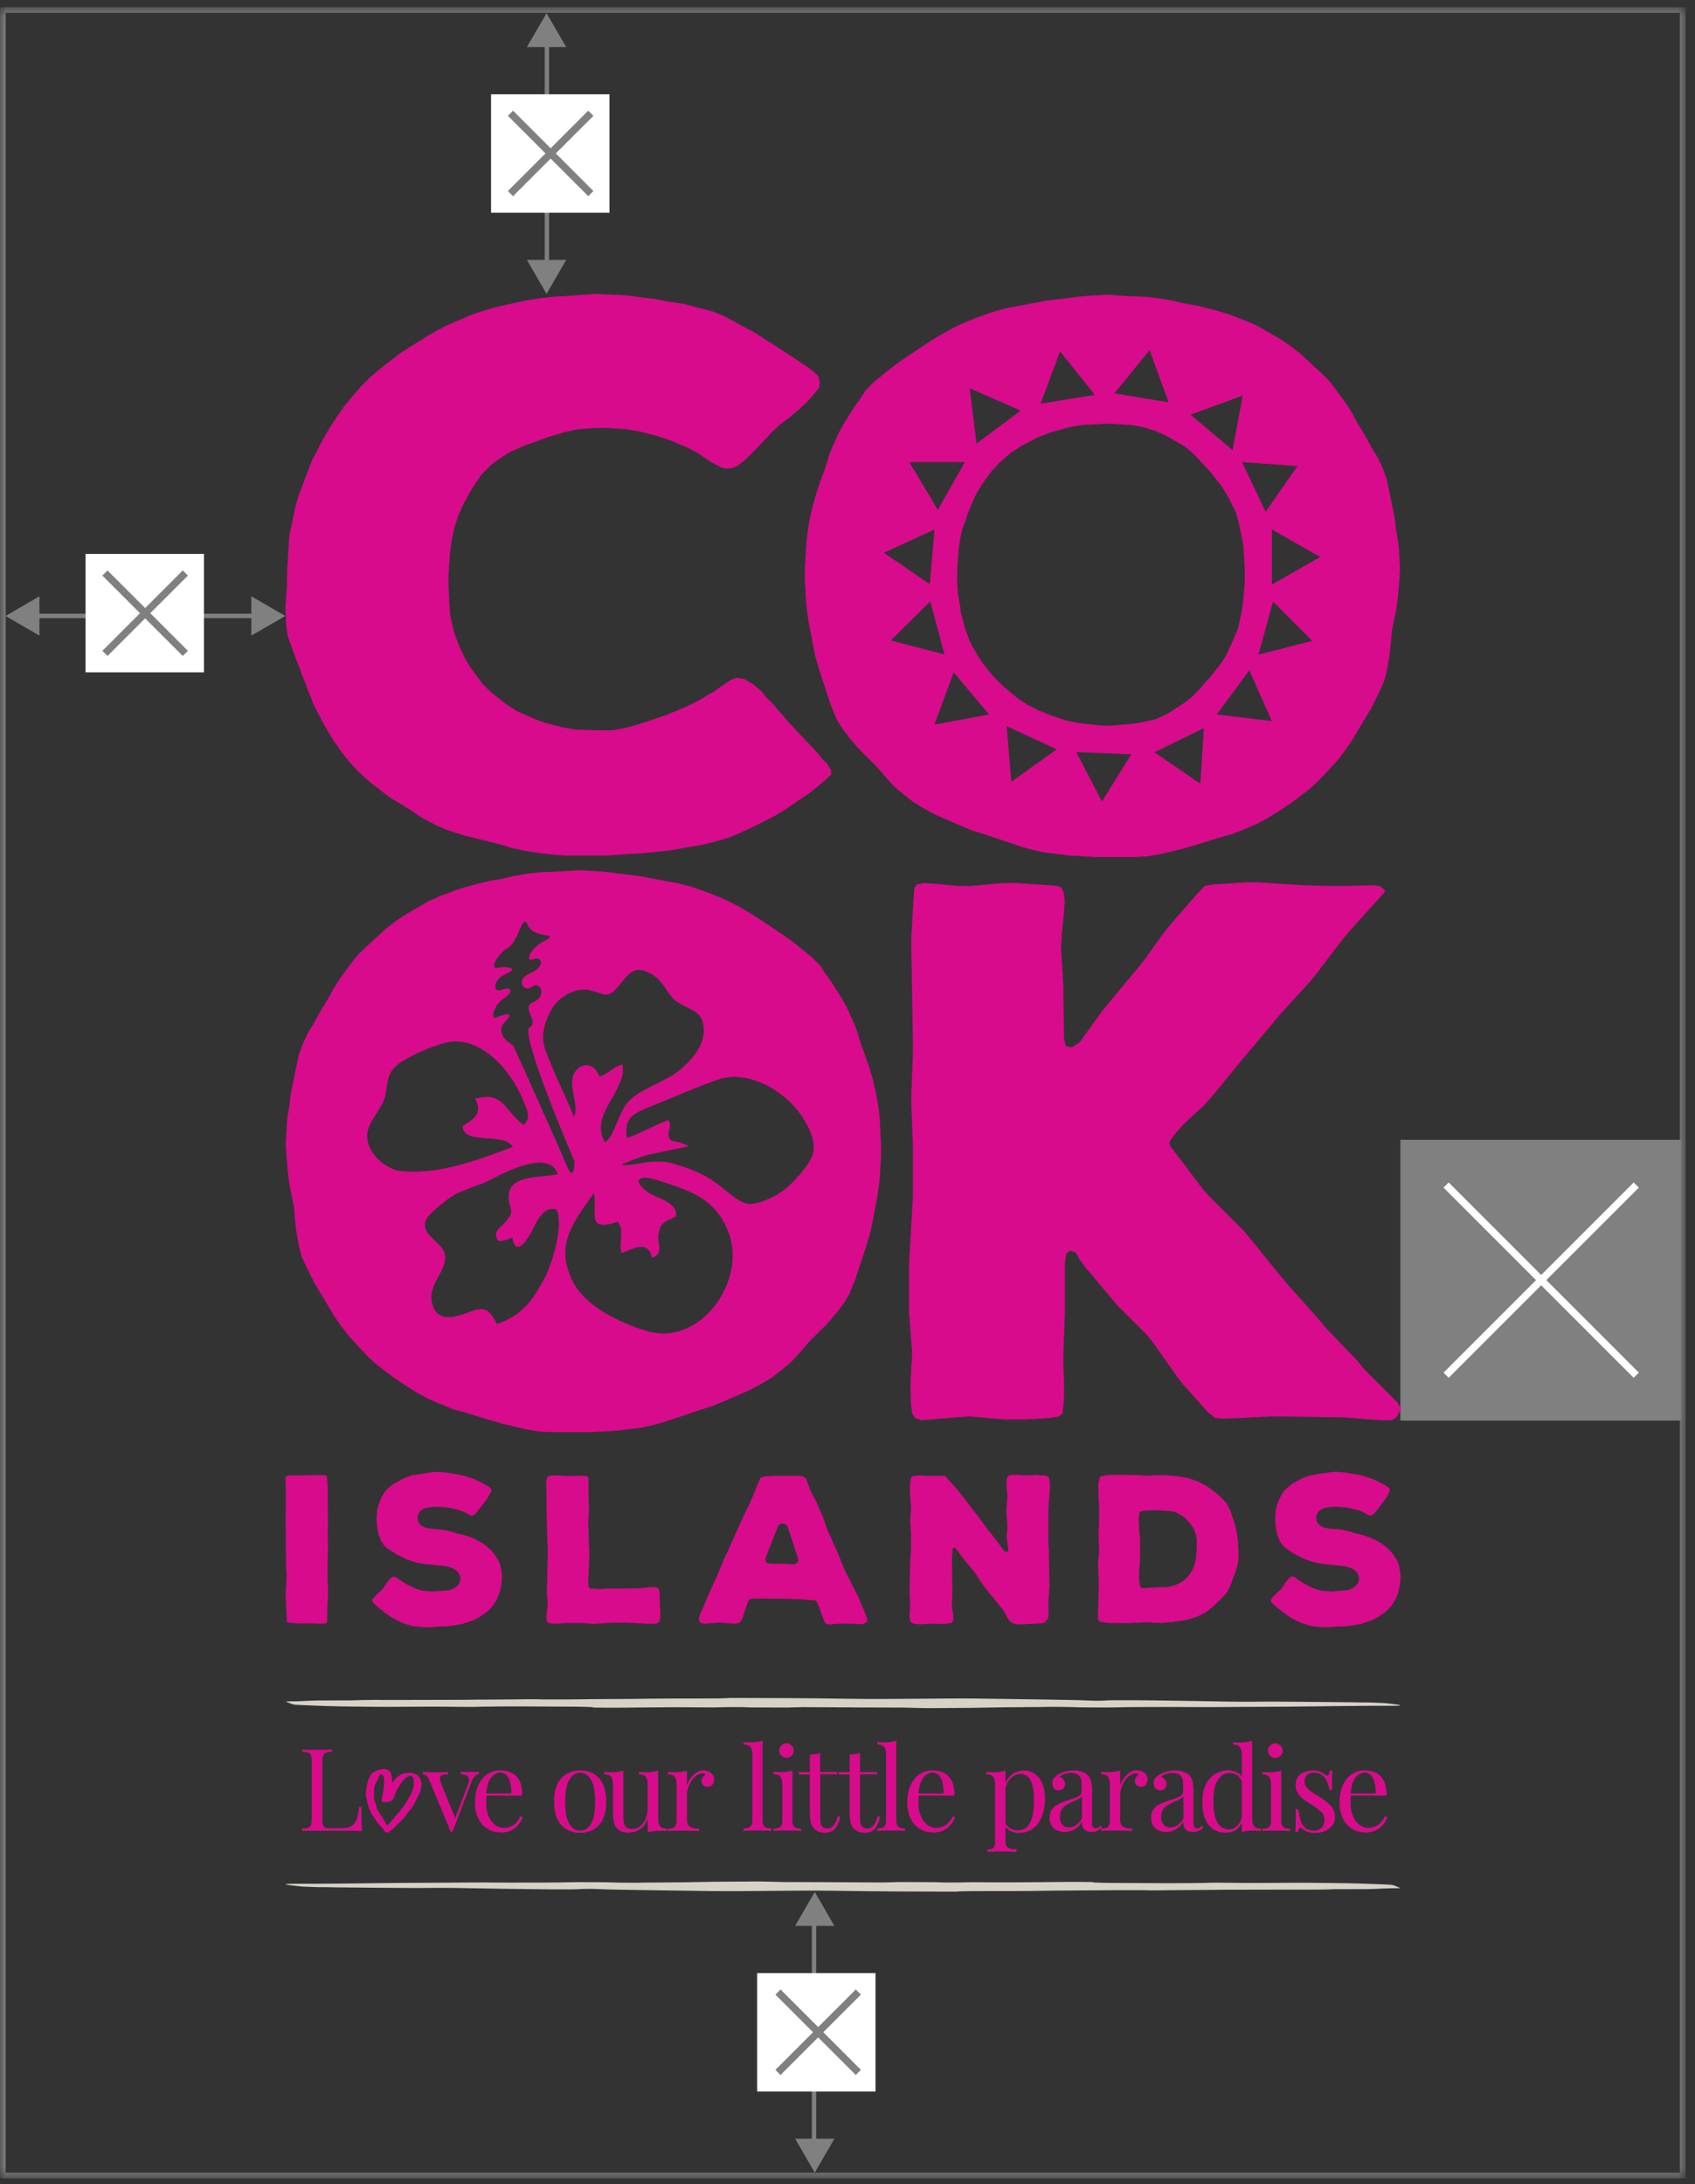 <svg xmlns="http://www.w3.org/2000/svg" xmlns:xlink="http://www.w3.org/1999/xlink" width="149" height="192" fill="none">
  <rect width="100%" height="100%" fill="#333333" stroke="none"/>
  <g clip-path="url(#a)">
    <mask id="c" width="149" height="192" x="0" y="0" maskUnits="userSpaceOnUse" style="mask-type:luminance">
      <use xlink:href="#b"/>
    </mask>
    <g mask="url(#c)">
      <path stroke="gray" stroke-width=".512" d="M147.925.876H.241v190.351h147.684z"/>
    </g>
    <path fill="gray" d="M147.781 100.188h-24.68v24.68h24.68z"/>
    <path stroke="#fff" stroke-width=".64" d="m127.12 104.163 16.718 16.718m0-16.718-16.718 16.718"/>
    <path stroke="gray" stroke-miterlimit="10" stroke-width=".384" d="M2.938 54.139H22.65"/>
    <path fill="gray" d="m.485 54.143 2.983 1.728v-3.456zm21.609 1.727 2.982-1.727-2.982-1.728z"/>
    <path fill="#fff" d="M17.927 48.689H7.52v10.407h10.407z"/>
    <path stroke="gray" stroke-width=".64" d="m16.292 50.367-7.066 7.066m7.066 0-7.066-7.066"/>
    <path stroke="gray" stroke-miterlimit="10" stroke-width=".384" d="M48.075 3.632v19.713"/>
    <path fill="gray" d="m46.315 4.14 1.729-2.982 1.728 2.983zm0 18.705 1.729 2.983 1.728-2.983z"/>
    <path fill="#fff" d="M53.574 8.29H43.167v10.407h10.407z"/>
    <path stroke="gray" stroke-width=".64" d="m51.938 17.02-7.066-7.066m0 7.066 7.066-7.066"/>
    <path stroke="gray" stroke-miterlimit="10" stroke-width=".384" d="M71.557 168.773v19.713"/>
    <path fill="gray" d="m69.895 169.285 1.728-2.983 1.728 2.983zm0 18.705 1.728 2.982 1.728-2.982z"/>
    <path fill="#fff" d="M76.963 173.433H66.556v10.407h10.407z"/>
    <path stroke="gray" stroke-width=".64" d="m75.454 182.164-7.066-7.067m0 7.067 7.066-7.067"/>
    <mask id="d" width="149" height="192" x="0" y="0" maskUnits="userSpaceOnUse" style="mask-type:luminance">
      <use xlink:href="#b"/>
    </mask>
    <g mask="url(#d)">
      <path fill="#D7D2C6" d="M52.115 150.054c-.115-.013-1.305-.038-1.305-.038-3.904-.026-6.618-.039-8.513 0-.358.025-1.42.025-2.01.012-2.368-.038-3.789 0-5.913 0-.59 0-1.652 0-2.254-.012q-.588 0-1.177-.013c-.589 0-1.78-.026-2.484-.051-1.42-.052-2.368-.09-2.61-.116-.116-.012-.64-.23-.705-.268-.051-.026-.115-.013.832-.026s.947-.09 3.674-.077h1.114c1.33-.064 3.392-.038 3.494-.038.18 0 4.135-.013 6.273-.013 1.42-.026 4.57-.026 4.774-.038.205 0 1.626-.039 2.33 0h2.65c1.894-.039 5.082-.026 6.976-.064s6.03.025 6.977-.064c2.726 0 6.503.012 10.65.076 3.546.052 7.45-.051 10.88-.025 2.369.038 5.915.077 8.987.141.717.025.832.038 1.42.051.59.013.474 0 .948-.013.589-.064 3.546-.026 7.105.026 1.177.012 2.483.051 3.661.064 1.779.025 2.253.012 3.789 0 0 0 4.441.025 6.221.051.589 0 1.177.013 1.766.025h.589c.589.013.679.026 1.383.052.115.012 2.649.243.742.243h-2.125c-3.546.025-5.799.077-9.472.089-2.599 0-3.905.052-7.335.013-2.125 0-4.263 0-5.556.039-.474 0-.947.012-2.125 0-.589 0-1.19-.013-1.894-.039-.59 0-1.78-.025-2.125 0-3.073.013-4.493.039-6.388.077-1.536 0-2.778.026-3.546.026s-1.894-.039-2.483-.052h-.474c-.37 0-5.44-.012-8.282-.038-.947.013-1.062.038-1.305.038-.23 0-1.537 0-3.316-.012l-.704-.026c-1.178-.013-2.01.013-2.483.026-.474 0-1.063 0-2.253-.013-.59 0-1.178-.013-1.652 0-.947.013-3.072.013-4.493.038-.589 0-1.651 0-2.253-.013m43.998 15.375c.115.013 1.306.039 1.306.039 3.904.025 6.618.038 8.512 0 .359-.026 1.421-.026 2.01-.013 2.368.038 3.789 0 5.914 0 .589 0 1.651 0 2.253.013q.588 0 1.177.012c.589 0 1.78.026 2.484.052 1.421.051 2.368.076 2.611.115.115.013.64.23.691.269.052.025.116.013-.832.025-.947.013-.947.09-3.673.077h-1.114c-1.331.064-3.392.039-3.508.039-.179 0-4.134.012-6.272.012-1.421.026-4.57.026-4.775.039-.204 0-1.625.038-2.329 0h-2.65c-1.895.025-5.082.025-6.977.064-1.894.038-6.029-.026-6.976.064-2.727 0-6.503-.013-10.65-.077-3.546-.051-7.45.064-10.88.026-2.37-.039-5.915-.077-8.987-.141-.717-.026-.832-.039-1.421-.051-.589 0-.474 0-.947.012-.59.064-3.546.026-7.105-.025-1.177-.013-2.483-.051-3.66-.064-1.78-.026-2.254-.013-3.79 0 0 0-4.442-.026-6.22-.051-.59 0-1.179-.013-1.767-.026h-.59c-.588-.013-.678-.026-1.382-.051-.115-.013-2.65-.244-.742-.244h2.125c3.545-.025 5.799-.076 9.472-.089 2.599 0 3.905-.051 7.335-.013 2.125 0 4.263 0 5.569-.038.473 0 .947-.013 2.124 0 .59 0 1.19.012 1.895.038.589 0 1.78.026 2.125 0 3.072-.013 4.493-.038 6.387-.077 1.537 0 2.778-.025 3.546-.025s1.895.038 2.484.051h.473c.372 0 5.44.013 8.282.038.948-.013 1.063-.038 1.306-.038s1.536 0 3.316.013l.704.025c1.177.013 2.01-.013 2.483-.025.474 0 1.062 0 2.253.012.589 0 1.177.013 1.651 0 .947-.012 3.072-.012 4.493-.038.59 0 1.652 0 2.253.013"/>
      <path fill="#D80B8C" d="M34.603 160.681c.102-.064.154-.128.23-.217.09-.103.18-.167.27-.269.012-.013.038-.026.063-.051.103-.09.192-.18.282-.295.18-.23.371-.461.55-.691l.154-.192c.051-.064.09-.141.14-.218.052-.064.116-.141.142-.217.038-.09.09-.18.128-.269.038-.077.076-.141.102-.218a.8.8 0 0 1 .115-.23c.051-.09.103-.167.141-.256.077-.179.064-.359.115-.538.051-.166 0-.384-.051-.538a.8.8 0 0 0-.205-.371.8.8 0 0 0-.333-.192 1.6 1.6 0 0 0-1.216.064 2.3 2.3 0 0 0-.563.499c-.051.064-.128.128-.166.205l-.039.026v-.371c0-.116-.038-.231-.064-.346-.025-.102-.038-.205-.115-.282a.7.7 0 0 0-.166-.115 1 1 0 0 0-.205-.089.8.8 0 0 0-.397 0 1.6 1.6 0 0 0-.46.153c-.129.064-.295.141-.385.256a2 2 0 0 0-.307.563c-.064.205-.102.423-.14.641-.014.089-.026.179-.052.268v.41c0 .077.026.166.038.243.026.103.039.192.064.295.026.128.064.268.103.396.09.308.217.602.397.871.025.038.05.077.09.115.05.064.102.141.14.218.077.115.14.217.23.32l.295.333c.038.038.077.089.115.128.064.089.115.179.18.268.05.077.23.103.306.077.103-.051.436-.333.487-.371m.32-1.255c-.077.09-.154.193-.23.282-.18.218-.372.435-.564.64-.025.026-.051.077-.09.077-.038 0-.063-.051-.076-.077-.039-.064-.077-.115-.115-.179a1 1 0 0 1-.103-.166c-.025-.052-.064-.103-.09-.154l-.268-.423c-.039-.076-.09-.14-.128-.217-.039-.064-.103-.141-.128-.218-.026-.089-.039-.179-.064-.269a3 3 0 0 0-.103-.307c-.05-.077-.05-.179-.076-.256-.039-.128-.039-.217-.039-.333 0-.268 0-.537.064-.793.013-.077.038-.141.064-.218.064-.154.167-.282.23-.422.039-.077.052-.154.09-.244.026-.076.077-.115.103-.192 0-.012.025-.012.038-.012h.038c.167.064.244.153.27.32.012.089.012.192 0 .281v.269c0 .141-.026.282-.04.423a8 8 0 0 1-.089.537c-.025.154-.077.307-.077.474 0 .051.039.102.077.128.039.025.09.025.128.013h.192c.103 0 .205 0 .307-.039.141-.038.205-.141.308-.243a.23.23 0 0 0 .064-.154c.038-.051.038-.089.064-.153.038-.077.064-.167.09-.243.038-.077.063-.167.114-.256.052-.064.077-.103.116-.154 0-.038.025-.064.038-.077 0-.025.051-.051.051-.064 0-.077.09-.205.128-.256.064-.051.077-.115.116-.154.102-.102.192-.204.281-.294.102-.077.192-.154.32-.179.026 0 .026 0 .09-.039h.09c.038 0 .063 0 .076.026.026.038.077.064.09.115a1 1 0 0 1 .051.179c.026.128.026.269.026.41v.192a4 4 0 0 1-.192.576c-.09.192-.192.371-.308.551-.05.089-.09.179-.14.256-.141.256-.359.486-.538.716-.026.039-.051.064-.077.116-.064.064-.115.14-.18.204m-5.767-5.647v.204c-.23 0-.397.026-.525.077a.42.42 0 0 0-.243.243 1.8 1.8 0 0 0-.064.551v5.005c0 .243.025.423.064.551.038.115.115.204.243.23.115.038.294.051.525.051h.742c.32 0 .576-.038.768-.102a1 1 0 0 0 .474-.32 1.5 1.5 0 0 0 .269-.576 6 6 0 0 0 .14-.884h.231c-.026.205-.026.487-.026.832 0 .128 0 .308.013.551 0 .243.026.486.052.742-.346 0-.73-.025-1.165-.025h-3.303c-.282 0-.538 0-.794.013v-.205a2.3 2.3 0 0 0 .525-.077.38.38 0 0 0 .243-.243c.039-.128.064-.307.064-.551v-5.005c0-.243-.025-.435-.064-.55a.38.38 0 0 0-.243-.244 2.2 2.2 0 0 0-.525-.076v-.205c.141 0 .32.013.55.025h1.447c.23 0 .423-.012.576-.025m12.958 1.96v.205a.63.63 0 0 0-.36.179q-.153.154-.306.538L39.782 161h-.166l-1.856-4.467c-.103-.256-.218-.423-.32-.487a.7.7 0 0 0-.27-.09v-.217c.129 0 .27.013.423.025.141 0 .295.013.474.013h.666c.23 0 .448-.013.652-.025v.217c-.166 0-.32 0-.448.039-.128.025-.217.089-.256.192-.038.102 0 .294.09.55l1.267 3.111-.064.051 1.152-3.021c.09-.218.128-.397.103-.525a.38.38 0 0 0-.205-.294c-.115-.064-.294-.103-.538-.128v-.205c.116 0 .23 0 .308.013h.96c.128 0 .243-.013.345-.026m1.931-.106q.884 0 1.383.538c.333.358.5.922.5 1.677h-3.56v-.192h2.586c.013-.333 0-.627-.077-.909-.064-.282-.166-.499-.32-.666a.71.71 0 0 0-.563-.256c-.307 0-.588.154-.819.461-.243.307-.384.794-.422 1.472l.025.039c0 .102-.025.217-.025.332v.359c0 .461.076.858.217 1.178.141.332.346.576.576.755.244.179.487.256.743.256.204 0 .396-.026.576-.103.179-.064.345-.166.499-.32.154-.14.282-.345.397-.588l.205.076a2.1 2.1 0 0 1-.359.64 1.95 1.95 0 0 1-.64.512 1.95 1.95 0 0 1-.883.192c-.486 0-.896-.115-1.242-.332a2.1 2.1 0 0 1-.793-.922c-.192-.397-.282-.845-.282-1.357 0-.589.09-1.101.282-1.523.192-.423.448-.756.793-.986s.743-.346 1.204-.346m6.969.22c-.385 0-.705.205-.948.602s-.371 1.05-.371 1.946.115 1.549.371 1.946c.243.396.563.588.947.588s.692-.192.948-.588c.243-.397.37-1.037.37-1.946s-.127-1.549-.37-1.946c-.244-.397-.564-.602-.948-.602m0-.204c.422 0 .819.089 1.164.281.346.192.615.487.82.883q.306.615.307 1.575 0 .96-.307 1.574a2.1 2.1 0 0 1-.82.884c-.345.192-.73.281-1.165.281s-.806-.089-1.152-.281a2.07 2.07 0 0 1-.832-.884q-.307-.594-.307-1.574c0-.653.102-1.165.307-1.575s.487-.704.832-.883a2.33 2.33 0 0 1 1.152-.281m6.856.014v4.212c0 .307.05.525.166.665.115.141.307.218.601.218v.218c-.204-.026-.422-.026-.627-.026-.192 0-.384 0-.563.026-.18.025-.346.051-.486.115v-1.191c-.167.436-.41.743-.717.935a1.9 1.9 0 0 1-.947.281c-.23 0-.436-.038-.615-.102a1.16 1.16 0 0 1-.435-.282 1.13 1.13 0 0 1-.269-.524 3.6 3.6 0 0 1-.077-.794v-2.535c0-.307-.051-.525-.166-.665-.103-.141-.307-.218-.602-.218v-.218c.218.013.423.026.627.026s.385 0 .564-.038c.179-.026.345-.064.486-.103v3.969q0 .306.039.576c.025.179.09.32.204.422.103.102.282.166.525.166.256 0 .5-.076.704-.243a1.7 1.7 0 0 0 .487-.653 2.4 2.4 0 0 0 .179-.934v-2.087c0-.307-.051-.525-.167-.665-.102-.141-.307-.218-.601-.218v-.218c.217.013.422.026.627.026s.384 0 .563-.038c.18-.026.346-.064.487-.103m4.031-.016c.179 0 .345.038.473.115a.8.8 0 0 1 .32.294.7.7 0 0 1 .116.397c0 .167-.052.32-.154.448a.51.51 0 0 1-.422.192.5.5 0 0 1-.372-.141.49.49 0 0 1-.166-.384c0-.128.038-.243.102-.332a1 1 0 0 1 .244-.218.26.26 0 0 0-.218-.102.97.97 0 0 0-.576.192c-.18.128-.32.281-.448.473a2.2 2.2 0 0 0-.282.615 2.2 2.2 0 0 0-.102.614v2.138c0 .333.09.55.282.653.192.115.448.166.78.166v.205c-.153 0-.37-.013-.652-.026-.282 0-.576-.012-.897-.012-.23 0-.448 0-.678.012-.218 0-.397.013-.512.026v-.205c.282 0 .474-.051.589-.153s.179-.295.179-.577v-3.161c0-.308-.051-.525-.166-.666-.103-.141-.308-.218-.602-.218v-.217c.218.025.422.025.627.025s.384 0 .563-.038c.18-.026.346-.064.487-.102v1.267a2.7 2.7 0 0 1 .32-.589c.14-.205.307-.358.5-.499.191-.128.409-.205.64-.205m5.185-2.585v6.964c0 .281.064.473.18.576s.307.153.588.153v.218c-.115 0-.281-.013-.512-.026-.23 0-.473-.012-.704-.012s-.46 0-.691.012c-.23 0-.41.026-.525.026v-.218c.282 0 .474-.051.589-.153s.18-.295.18-.576v-5.761c0-.307-.052-.524-.167-.665-.103-.141-.307-.218-.602-.218v-.218c.218.013.423.026.627.026s.384 0 .564-.038a4 4 0 0 0 .486-.103m2.09.222a.58.58 0 0 1 .448.192.62.62 0 0 1 0 .897.62.62 0 0 1-.896 0 .624.624 0 0 1 0-.897.62.62 0 0 1 .448-.192m.525 2.407v4.365c0 .282.051.474.18.576.115.103.307.154.588.154v.205c-.115 0-.281-.013-.512-.026s-.46-.013-.704-.013-.46 0-.691.013c-.23 0-.41.013-.525.026v-.205c.282 0 .474-.051.589-.154.115-.102.18-.294.18-.576v-3.162c0-.307-.052-.525-.167-.665-.103-.141-.308-.218-.602-.218v-.218c.218.013.422.026.627.026s.384 0 .564-.038c.179-.026.345-.064.486-.103m2.427-1.561v1.69h1.497v.204H72.1v3.905c0 .32.05.537.166.665.115.128.269.192.474.192s.37-.089.524-.243c.141-.166.282-.448.384-.832l.205.051a2.3 2.3 0 0 1-.397.986c-.204.269-.499.41-.909.41-.23 0-.422-.026-.563-.09a1.3 1.3 0 0 1-.396-.243 1.4 1.4 0 0 1-.308-.551c-.064-.217-.09-.499-.09-.857v-3.38h-.972v-.205h.973v-1.548c.166 0 .332-.026.486-.039s.294-.051.422-.102m3.501-.011v1.69h1.498v.204H75.6v3.905c0 .32.052.537.167.665s.269.192.474.192.37-.089.524-.243c.141-.166.282-.448.384-.832l.205.051a2.3 2.3 0 0 1-.397.986c-.204.269-.499.41-.908.41-.23 0-.423-.026-.564-.09a1.3 1.3 0 0 1-.397-.243 1.1 1.1 0 0 1-.307-.551c-.064-.217-.09-.499-.09-.857v-3.38h-.972v-.205h.973v-1.548c.166 0 .332-.026.486-.039s.294-.051.422-.102"/>
      <path fill="#D80B8C" d="M78.788 153.023v6.964c0 .281.064.473.18.576.114.102.307.153.588.153v.218c-.115 0-.281-.013-.512-.026-.23 0-.474-.012-.704-.012s-.46 0-.691.012c-.23 0-.41.026-.525.026v-.218c.282 0 .474-.051.589-.153s.18-.295.18-.576v-5.761c0-.307-.052-.524-.167-.665-.103-.141-.308-.218-.602-.218v-.218c.218.013.422.026.627.026s.384 0 .563-.038c.18-.026.346-.064.487-.103m3.218 2.611q.883 0 1.382.537c.333.359.5.922.5 1.677h-3.56v-.192h2.6a3.4 3.4 0 0 0-.078-.909 1.54 1.54 0 0 0-.32-.665.71.71 0 0 0-.563-.256c-.307 0-.589.153-.819.461-.243.307-.384.793-.422 1.472l.025.038a3 3 0 0 0-.025.333v.358c0 .461.076.858.217 1.178.141.333.346.576.576.755.243.18.487.256.743.256.204 0 .396-.025.576-.102a1.34 1.34 0 0 0 .499-.32c.154-.141.294-.346.397-.589l.205.077a2.2 2.2 0 0 1-.359.64 1.95 1.95 0 0 1-.64.512 1.95 1.95 0 0 1-.883.192c-.487 0-.896-.115-1.242-.333a2.1 2.1 0 0 1-.794-.922c-.192-.396-.281-.844-.281-1.356 0-.589.09-1.101.281-1.524.193-.422.449-.755.794-.985a2.1 2.1 0 0 1 1.203-.346m7.965.015c.358 0 .678.102.96.294s.512.474.666.845c.166.371.243.832.243 1.37 0 .358-.039.716-.128 1.075-.09.345-.23.665-.41.96-.18.282-.422.512-.717.691-.294.167-.64.256-1.05.256a1.54 1.54 0 0 1-.819-.217 1.25 1.25 0 0 1-.473-.538l.102-.141c.09.192.23.346.41.474s.397.192.665.192c.372 0 .666-.115.884-.359.205-.23.358-.55.435-.947.09-.397.128-.832.128-1.306 0-.537-.038-.973-.128-1.318s-.218-.602-.397-.768a.93.93 0 0 0-.653-.256c-.333 0-.627.141-.896.409-.269.269-.435.679-.512 1.242l-.115-.141c.077-.576.282-1.011.614-1.331.333-.32.73-.474 1.19-.474m-1.612.013v6.196c0 .294.09.486.256.576.166.102.41.141.717.141v.217c-.154 0-.359-.012-.615-.025s-.537-.013-.832-.013c-.205 0-.41 0-.627.013a4 4 0 0 0-.474.025v-.217c.244 0 .41-.039.512-.128q.154-.135.154-.5v-5.082c0-.307-.051-.524-.166-.665-.103-.141-.308-.218-.602-.218v-.217c.218.012.422.025.627.025s.384 0 .564-.038c.179-.026.345-.064.486-.103m5.57 4.99c.23 0 .436-.064.628-.192a1.8 1.8 0 0 0 .524-.576v-1.972c-.076.116-.204.205-.358.282a9 9 0 0 1-.5.23 3.3 3.3 0 0 0-.511.269 1.25 1.25 0 0 0-.41.41q-.153.25-.153.653a.98.98 0 0 0 .217.653c.14.166.333.243.589.243m-.384.397c-.269 0-.512-.052-.717-.154a1.1 1.1 0 0 1-.46-.435 1.4 1.4 0 0 1-.154-.653c0-.294.064-.538.205-.73s.32-.345.524-.448c.218-.115.448-.205.679-.294.243-.077.46-.154.678-.218.218-.077.397-.153.525-.243a.42.42 0 0 0 .205-.371v-.627c0-.282-.039-.5-.128-.641a.62.62 0 0 0-.333-.294 1.4 1.4 0 0 0-.474-.077c-.179 0-.345.026-.537.077a.8.8 0 0 0-.461.294.55.55 0 0 1 .333.205c.09.103.14.244.14.41a.53.53 0 0 1-.153.397c-.102.102-.243.141-.41.141q-.287 0-.422-.192a.73.73 0 0 1-.14-.423.7.7 0 0 1 .127-.422c.09-.103.205-.205.333-.308.154-.102.358-.204.602-.281a2.8 2.8 0 0 1 .832-.115c.281 0 .512.038.704.102a1.22 1.22 0 0 1 .832.87c.05.231.076.513.076.833v2.803c0 .166.026.282.077.358a.26.26 0 0 0 .23.116.45.45 0 0 0 .218-.052c.064-.038.141-.089.243-.166l.116.166a6 6 0 0 1-.41.269 1.1 1.1 0 0 1-.512.103c-.192 0-.358-.039-.486-.103a.63.63 0 0 1-.282-.294c-.064-.128-.09-.295-.09-.499a1.85 1.85 0 0 1-.652.678 1.74 1.74 0 0 1-.858.218"/>
      <path fill="#D80B8C" d="M99.97 155.615c.179 0 .345.038.473.115a.8.8 0 0 1 .32.294.7.7 0 0 1 .115.397c0 .167-.051.32-.153.448a.51.51 0 0 1-.423.192.5.5 0 0 1-.37-.14.5.5 0 0 1-.167-.384.57.57 0 0 1 .102-.333 1.2 1.2 0 0 1 .231-.218.26.26 0 0 0-.218-.102.97.97 0 0 0-.576.192c-.18.128-.32.281-.448.473a2.2 2.2 0 0 0-.282.615 2.2 2.2 0 0 0-.102.614v2.138c0 .333.09.55.282.653.191.115.447.166.78.166v.205c-.153 0-.37-.013-.653-.026-.281 0-.576-.012-.896-.012-.23 0-.46 0-.678.012-.23 0-.397.013-.512.026v-.205c.281 0 .474-.051.589-.153s.179-.295.179-.576v-3.162c0-.307-.051-.525-.166-.666-.103-.141-.308-.218-.602-.218v-.217c.218.025.422.025.627.025s.384 0 .563-.038c.18-.026.346-.064.487-.102v1.267a2.7 2.7 0 0 1 .32-.589c.14-.205.307-.358.5-.499.191-.128.409-.205.64-.205m2.959 5.026c.218 0 .435-.064.614-.192.192-.128.372-.32.525-.576v-1.972a.8.8 0 0 1-.358.282q-.23.116-.499.23c-.18.077-.359.167-.525.269a1.25 1.25 0 0 0-.41.41 1.23 1.23 0 0 0-.166.653c0 .269.077.486.217.653.141.166.346.243.589.243m-.358.397c-.269 0-.512-.052-.717-.154a1.1 1.1 0 0 1-.461-.435 1.34 1.34 0 0 1-.154-.653c0-.295.064-.538.205-.73s.308-.345.525-.448c.218-.115.435-.205.679-.294.243-.077.46-.154.678-.218.218-.077.397-.153.525-.243a.42.42 0 0 0 .205-.371v-.628c0-.281-.039-.499-.128-.64a.62.62 0 0 0-.333-.294 1.4 1.4 0 0 0-.474-.077c-.179 0-.345.026-.537.077a.8.8 0 0 0-.461.294.55.55 0 0 1 .333.205c.089.103.14.243.14.41a.5.5 0 0 1-.166.397c-.102.102-.243.14-.41.14q-.287 0-.422-.192a.72.72 0 0 1-.141-.422c0-.179.038-.32.128-.422a2 2 0 0 1 .333-.308c.154-.102.358-.204.602-.281a2.8 2.8 0 0 1 .832-.115c.281 0 .512.038.704.102a1.22 1.22 0 0 1 .832.87c.051.231.076.512.076.832v2.804c0 .166.026.282.077.358a.26.26 0 0 0 .231.116.44.44 0 0 0 .217-.052c.064-.038.141-.089.244-.166l.115.166a4 4 0 0 1-.41.269 1.1 1.1 0 0 1-.512.103c-.192 0-.358-.039-.486-.103a.63.63 0 0 1-.282-.294c-.064-.128-.09-.295-.09-.499a1.85 1.85 0 0 1-.652.678 1.74 1.74 0 0 1-.858.218m7.566-7.989v6.81c0 .308.051.525.167.666.115.141.307.218.601.218v.204c-.205-.012-.409-.025-.627-.025-.192 0-.384 0-.563.025a2.5 2.5 0 0 0-.487.116v-6.81c0-.308-.051-.525-.166-.666-.102-.141-.307-.218-.602-.218v-.217c.218.025.423.025.628.025.204 0 .384 0 .563-.038.179-.026.345-.064.486-.103m-2.112 2.586c.294 0 .576.077.832.218s.435.384.525.73l-.128.102c-.102-.282-.243-.487-.435-.615a1.26 1.26 0 0 0-.704-.192q-.596 0-.999.615c-.269.41-.397 1.037-.384 1.894 0 .551.051.999.154 1.357q.153.538.461.807c.204.179.46.269.755.269.294 0 .537-.116.768-.359s.371-.601.41-1.075l.115.141c-.051.512-.218.909-.487 1.177-.269.282-.64.41-1.101.41-.409 0-.78-.102-1.088-.307a1.9 1.9 0 0 1-.716-.909c-.167-.41-.244-.909-.244-1.523 0-.615.103-1.127.32-1.524.218-.409.487-.717.832-.909a2.17 2.17 0 0 1 1.127-.307m4.127-2.365a.63.63 0 0 1 .461.192.62.62 0 0 1 0 .896.63.63 0 0 1-.461.192.6.6 0 0 1-.448-.192.62.62 0 0 1 0-.896.62.62 0 0 1 .448-.192m.525 2.406v4.365c0 .282.064.474.179.576.115.103.32.154.589.154v.205c-.115 0-.282-.013-.512-.026-.23 0-.461-.013-.704-.013s-.461 0-.691.013c-.231 0-.41.013-.525.026v-.205c.282 0 .474-.051.589-.154.115-.102.179-.294.179-.576v-3.161c0-.308-.051-.525-.166-.666-.103-.141-.308-.218-.602-.218v-.217c.218.012.422.025.627.025s.384 0 .563-.038c.18-.026.346-.064.487-.103m2.756-.014c.269 0 .5.038.692.128.192.089.32.166.409.243.218.179.359.064.397-.359h.23c-.012.192-.025.41-.025.666v1.05h-.231a3 3 0 0 0-.204-.73 1.5 1.5 0 0 0-.423-.576c-.192-.154-.435-.23-.742-.23a.9.9 0 0 0-.589.192q-.23.192-.23.576c0 .204.064.371.179.524.115.141.281.282.473.41s.41.256.64.41c.256.166.487.32.692.499.204.166.371.346.499.55s.192.436.192.717c0 .308-.077.564-.243.781a1.55 1.55 0 0 1-.628.474 2.3 2.3 0 0 1-.857.166c-.154 0-.282 0-.423-.038a4 4 0 0 1-.384-.103c-.064-.038-.14-.076-.204-.115-.077-.051-.141-.102-.205-.153s-.128-.052-.18 0c-.051.051-.089.166-.128.332h-.23c0-.217.026-.473.026-.78v-1.229h.23c.051.371.115.704.205.985s.23.5.41.666c.192.154.448.23.78.23a1 1 0 0 0 .41-.089.8.8 0 0 0 .346-.307c.089-.141.14-.333.14-.564a.92.92 0 0 0-.32-.729 7 7 0 0 0-.819-.602 11 11 0 0 1-.678-.461 2 2 0 0 1-.512-.525 1.26 1.26 0 0 1-.192-.704c0-.307.064-.55.204-.742.141-.192.321-.333.551-.423s.474-.14.73-.14m4.623-.003q.884 0 1.382.537c.333.359.5.922.5 1.677h-3.559v-.192h2.599c0-.333-.013-.627-.077-.909a1.54 1.54 0 0 0-.32-.665.71.71 0 0 0-.564-.256c-.307 0-.588.153-.819.461-.243.307-.384.793-.422 1.472l.025.038a3 3 0 0 0-.025.333v.358c0 .461.077.858.217 1.178.154.333.346.576.576.755.244.18.487.256.743.256.205 0 .397-.025.576-.102a1.3 1.3 0 0 0 .499-.32 1.9 1.9 0 0 0 .41-.589l.205.077a2.1 2.1 0 0 1-.359.64 1.95 1.95 0 0 1-.64.512q-.384.192-.883.192c-.487 0-.896-.115-1.242-.333a2.07 2.07 0 0 1-.793-.922 3.2 3.2 0 0 1-.282-1.356c0-.589.09-1.101.282-1.524.192-.422.448-.755.793-.985a2.1 2.1 0 0 1 1.203-.346"/>
    </g>
    <path fill="#D80B8C" d="m27.394 129.666-.832.025h-.282l-.435-.013-.269.013h-.153l-.18.026-.102.064-.051.205.038.985v1.549l-.025.973v.282l.025.998v1.549l.013.96v.295l.051.985-.012.295-.052.96-.025.294.05.973v.269l.027.269v.281l.038.461v.179l.051.052.103.038.908.064h1.114l.909.026.256-.026.14-.051.052-.09v-.192l.025-.998v-.282l.064-.973v-.294l-.05-.96v-1.575l.038-.96v-.294l-.013-.973v-.282l.013-.998v-.282l-.013-.973v-1.766l-.026-.282-.038-.474-.013-.192-.038-.115-.192-.025zm16.729 8.991-.012.307-.039.308-.051.281-.09.397-.09.256-.166.359-.128.23-.217.333-.18.217-.217.205-.218.205-.358.23-.23.167-.27.141-.255.128-.41.14-.538.18-.294.051-.448.077-.269.038-.397.039-.243.012-.422.013-.858.064h-.397l-.256-.025-.41-.039-.268-.025-.308-.064-.268-.09-.397-.115-.256-.128-.27-.128-.242-.128-.244-.141-.576-.397-.217-.179-.32-.256-.218-.179-.192-.192-.14-.167-.026-.128.09-.153.076-.09.18-.205.499-.461.166-.205.307-.473.154-.192.18-.192.204-.115.192.038.205.141.576.397.269.14.256.128.41.205.268.09.282.089.294.052.41.012.294.026 1.127-.077.294-.038.14-.026.27-.115.23-.141.18-.179.089-.128.115-.269-.026-.307-.025-.141-.154-.256-.09-.102-.23-.179-.14-.064-.27-.103-.307-.077-.307-.051-1.715-.166-.538-.103-.281-.077-.397-.14-.269-.09-.269-.128-.614-.307-.23-.154-.27-.166-.243-.167-.307-.243-.154-.23-.166-.282-.102-.269-.128-.371-.052-.269-.05-.397-.04-.576.014-.294.038-.422.051-.269.077-.244.09-.268.179-.397.128-.243.14-.218.18-.205.282-.269.243-.179.23-.153.256-.128.333-.205.55-.218.27-.09.409-.064.281-.051.55-.077.385-.076.294-.026.27-.026h.28l.551.052.269.038.128.038.282.039.614.102.307.077.282.09.307.089.295.103.268.128.27.115.332.192.256.128.23.154.167.166v.179l-.103.205-.204.358-.141.218-.691.896-.192.256-.218.179-.14.052-.129-.026-.18-.09-.268-.153-.269-.115-.128-.052-.269-.089-.14-.039-.308-.064-.422-.089-.282-.026-.473-.038h-.461l-.307.025-.307.052-.282.089-.115.051-.218.167-.09.102-.128.256-.025.295.051.23.14.23.206.18.217.115.115.051.27.051.46.051.602.039.307.051.614.141.577.192.41.077.268.076.512.18.358.166.244.128.256.141.23.141.525.435.205.218.179.217.205.32.153.231.128.268.064.269.077.397.038.269zm13.929 3.185-.025.281v.167l-.051.217-.103.128-.128.051-.179.039h-.154l-.243.013-1.997-.103h-1.344l-1.626.103-1.036-.077h-1.332l-.832.064h-.269l-.256-.026-.192-.038-.128-.064-.09-.115-.038-.205v-.295l.09-.678.026-.269-.077-.96v-.282l.038-.96v-.281l.039-2.202v-.282l-.077-2.201v-.282l-.026-.96v-1.523l-.025-.538v-.269l.012-.166.052-.231.076-.115.128-.051.192-.039h.141l.27-.012.882.051h.295l1.28-.013h.179l.115.064.09.128v1.562l.038 1.049v.282l-.051 1.05v.281l.038 1.05v.282l.052 1.049v.282l-.103 2.381.013.179.013.09.038.089.09.077.218.026.614.038.538-.038h.294l2.586-.026.281-.025.615-.064.294-.026h.269l.218.051.115.115.064.128.013.192.025 1.012.013.281zm18.144.345.051.256-.128.192-.205.089-.23.039h-.256l-.41-.039h-.269l-.806-.012-1.114.076-.23-.076-.103-.141-.09-.192-.562-1.511-.128-.179-.154-.038h-.218l-1.075-.09h-.282l-1.344-.038h-1.075l-.269-.013h-.269l-.832.013-.23.038-.14.09-.103.217-.41 1.216-.102.295-.192.23-.27.103h-.294l-1.036-.077h-.282l-1.114.077h-.23l-.218-.09-.14-.192v-.23l.05-.141.103-.282.256-.563.103-.269.448-1.011.102-.256.474-1.011.102-.269.41-.973.102-.269.486-1.011.103-.256.653-1.472.499-1.076.128-.281.397-.807.128-.281.345-.832.103-.269.32-.743.09-.205.179-.102.269-.051.832-.039h2.227l.307.077.192.141.09.23.256.705.115.268.448.845.102.256.397.884.103.256.32.921.102.256.397.858.102.256.397.883.103.256.358.896.102.256.564 1.114.435.845.128.256.486 1.126.359.896zm-6.004-5.082-.076-.231-.397-1.228-.09-.269-.358-1.063-.09-.23-.18-.128-.23-.051-.192.051-.179.179-.486 1.229-.103.269-.473 1.203-.051.269.05.217.193.09.256.038h1.126l.845.052.23-.077.141-.141.052-.179zm21.98-4.581-.013.295v2.65l.051 1.049v.282l.039 2.381v.307l-.013.141-.026.307-.05.858.012 1.05-.013.256-.077.204-.14.205-.18.128-.166.051-.243.013-.922.039-.282.025-.46.013h-.282l-.23-.051-.218-.09-.218-.166-.166-.231-.269-.524-.153-.231-.705-.883-.179-.218-.704-.857-.166-.244-.627-.934-.167-.218-.691-.857-.18-.218-.665-.883-.166-.141-.128.051-.052.218-.038.896v.294l.013.896v.295l.025.998v.295l-.05.998.012.294.115.717.013.295-.051.23-.128.128-.128.039-.218.025-.14.026-.308.013-.832-.013h-.281l-.743.038h-.282l-.268-.025-.205-.039-.141-.089-.077-.116-.025-.192-.026-.115v-.269l.038-.601.013-.282-.051-.96v-.282l.038-2.201.013-.282.064-.96.013-.282v-1.241l-.077-.961v-.281l.077-.96-.013-.282-.077-.973-.012-.281v-.423l.012-.269.039-.268.038-.192.051-.128.103-.052.205-.038.537-.038.538.038h1.357l.205.013.09.077.114.153.756.819.179.218.666.858.179.217.665.884.18.217.652.896.154.218.691.858.18.217.64.896.14.128.154.013.128-.077v-.205l-.128-.755-.026-.281.064-.781v-.282l-.077-1.101v-.294l.077-1.088-.025-.295-.052-.665v-.448l.052-.231.076-.141.129-.076.204-.039h.167l.307-.013.806.052h.295l.602-.039.281.026.41.013.192.038.128.051.115.128.026.256.025.154.013.307-.038.563-.026.282zm16.71 4.008v.307l-.038.435-.051.282-.128.41-.09.294-.115.269-.103.282-.102.307-.102.269-.192.396-.141.231-.256.281-.179.192-.308.295-.397.397-.23.192-.346.269-.23.14-.358.192-.231.103-.397.141-.268.089-.282.077-.282.051-1.101.167h-.268l-.397.051h-.858l-.461-.051h-.294l-.576.038h-.448l-.307.038h-.27l-1.254-.012h-.269l-.768-.09-.14-.077-.09-.089-.038-.205v-.423l.038-.537v-.666l.013-.269v-.281l.013-.295v-.947l-.013-.282-.039-.96v-.269l.039-.396.038-.269v-.307l.013-.295-.038-.461v-.307l-.013-.154v-.307l.051-.96v-1.242l-.013-.294-.051-.947v-.986l.077-.269.038-.205.077-.102.192-.051.307-.039.27-.038h2.15l.857.051h.141l.32.013.755-.038h.269l.282-.013.448.038.576.039.281.038.474.077.282.051.269.077.64.23.268.128.269.141.256.141.589.41.23.192.218.179.397.384.179.179.167.192.128.23.192.397.102.269.09.295.102.294.09.282.076.281.077.397.051.282.052.307.038.294v.436l.038.294v.307zm-4.109 1.549.128-.269.103-.307.076-.269.077-.397v-.256l.039-.409v-.858l-.077-.41-.077-.269-.038-.115-.141-.269-.269-.384-.09-.089-.179-.192-.192-.192-.218-.167-.396-.23-.256-.103-.256-.051-.282-.051h-.448l-.307-.038h-1.114l-.397.051-.192.051-.089.09-.052.217v.167l-.038.269.038.537v.295l.052.396.038.282v.282l.013.294v.397l-.013.87v.308l-.038.281-.039.397v.935l.051.435.077.192.103.089h.217l1.677-.089h.41l.281-.077.308-.09.281-.115.269-.128.23-.166.321-.282.179-.217.217-.346zm12.566-8.708-.268.013-.282.038-.397.077-.538.064-.294.064-.41.064-.268.09-.538.217-.346.205-.256.115-.23.167-.23.179-.295.269-.179.205-.141.217-.128.243-.179.397-.09.269-.077.243-.051.269-.038.423-.013.294.038.576.052.397.051.269.128.371.102.269.167.269.166.243.307.243.231.166.269.167.23.153.614.308.269.128.269.089.397.141.294.077.538.102 1.702.167.308.051.307.077.269.102.141.051.243.192.089.103.141.256.039.141.012.307-.102.269-.09.128-.179.179-.243.141-.269.102-.141.038-.294.039-1.127.077-.281-.026-.423-.013-.281-.051-.295-.09-.269-.089-.409-.205-.256-.128-.269-.141-.576-.397-.192-.14-.205-.039-.192.103-.179.204-.166.192-.308.474-.153.192-.512.474-.18.192-.064.089-.102.167.026.128.14.166.205.192.205.179.333.256.218.18.576.396.23.141.243.128.282.128.243.115.397.128.269.09.307.064.269.026.422.038.243.026h.397l.871-.064.409-.013.256-.013.384-.038.282-.039.448-.077.282-.051.537-.179.423-.141.243-.128.269-.141.243-.166.358-.23.218-.205.218-.205.166-.218.218-.332.128-.231.166-.358.09-.256.089-.397.051-.282.039-.307.013-.307-.013-.307-.039-.269-.064-.397-.076-.269-.128-.269-.141-.23-.218-.333-.179-.205-.205-.217-.512-.436-.243-.14-.243-.141-.256-.128-.359-.167-.499-.179-.269-.077-.422-.089-.576-.18-.615-.14-.294-.052-.615-.038-.448-.051-.268-.051-.128-.064-.218-.103-.205-.179-.141-.23-.051-.244.038-.281.128-.256.09-.103.218-.166.102-.051.282-.09.307-.051.307-.026h.474l.461.039.294.025.41.09.307.064.141.038.269.09.128.051.268.115.269.154.179.09.128.025.141-.051.218-.192.205-.243.678-.909.141-.205.205-.358.102-.205v-.179l-.154-.167-.243-.153-.243-.128-.346-.205-.268-.103-.269-.128-.295-.102-.307-.09-.281-.089-.308-.077-.614-.103-.282-.038-.128-.038-.269-.039-.537-.051zM52.356 25.825l-1.55.128-2.188.128-1.204.141-1.203.192-2.406.525-1.127.32-1.203.397-2.112.909-.999.512-.909.524-2.265 1.434-.845.653-.922.717-.845.717-.857.845-.768.909-.704.844-.64.922-.64.973-.564.973-.499.986-.486.908-.5 1.306-.345.909-.359.973-.281.973-.282 1.433-.217.986-.064 1.037-.141 2.215v1.113l-.077 1.037-.064.973.064 1.498.14.985.705 1.946.499 1.306 1.062 2.74.704 1.369.5.909.563.909.627.909.781.985.78.845.846.781 1.843 1.434.986.588.921.577.845.588 1.344.717.91.397 1.56.512 3.175.781 1.063.333 1.203.256 1.203.192 1.204.14 1.19.065h3.674l1.767-.128 1.28-.077 2.47-.256 1.767-.32 1.203-.205 1.19-.32 1.063-.32 1.626-.717.921-.46 1.408-.718.858-.524 1.331-.91.858-.588 1.267-1.037.563-.525v-.384l-.345-.589-.359-.333-.64-.78-1.907-2.01-.704-.781-1.127-1.306-.704-.717-.294-.396-.768-.653-.78-.448-.64-.128-.423.128-.704.448-.922.653-1.331.78-.922.461-1.062.461-1.127.448-1.766.589-1.063.32-.563.14-.999.193h-1.613l-1.702-.064-1.126-.192-1.562-.397-1.05-.397-1.42-.64-.922-.589-1.332-1.05-.78-.78-1.063-1.434-.563-.973-.5-1.1-.345-.986-.358-1.498-.064-.973-.077-1.626v-1.05l.14-1.945.141-.986.218-1.1.346-1.05.422-.973.5-.91.498-.844.628-.909.857-.858.487-.384.985-.652 1.421-.653.922-.32 1.05-.397 1.561-.461 1.127-.256 1.562-.128h1.126l1.767.128 1.062.192 1.549.397.986.32 1.561.653.91.46 1.343.91.781.396.5.128.486-.064.499-.205.64-.512.346-.332.78-.781 1.204-1.306.768-.704.78-.589.781-.653.781-.717.628-.716.422-.525.077-.512-.141-.525-.5-.461-.422-.32-.78-.525-2.19-1.434-1.83-1.165-.999-.524-1.548-.845-.986-.397-2.47-.653-1.626-.256-.999-.192-2.611-.333-1.549-.064zm57.197 51.73-2.996.192-.652.128-.512.525-2.279 2.599-.653.78-2.022 2.804-3.52 4.237-2.023 2.804-.704.448-.525-.129-.128-.716-.064-3.457v-1.036l-.205-3.457.064-1.037.205-2.15.064-.845-.064-.653-.205-.525-.32-.192-.717-.064-2.995-.192h-1.037l-3.008.256H84.22l-2.022-.192-.973-.064-.653.128-.192.32-.064.781-.205 3.52v1.05l.14 8.078v1.036l-.14 3.585v1.036l.14 3.521v4.557l-.063 1.037-.205 3.584-.064 1.05v4.557l.269 3.52-.077 1.101-.064 1.626v1.05l.064.908.077.589.256.384.525.205 3.251-.269 1.037-.064 3.008.256h2.01l2.022-.128.781-.128.32-.256.077-.653.064-.972v-.986l-.064-1.562v-1.037l.128-3.52v-4.493l.128-.845.384-.269.46.205.32.576.526.717 2.15 2.547.653.781 2.535 2.535.588.717 2.023 2.867.589.781 2.278 2.547.589.448.781.064 4.16-.192h1.05l4.096.064h1.05l3.507.269h.858l.448-.269.192-.384.205-.333-.333-.588-2.867-2.855-.64-.794-2.804-2.918-.653-.794-2.675-2.995-.653-.781-2.534-3.124-.653-.781-2.868-2.867-.716-.781-2.407-3.187-.461-.589-.128-.384.333-.525.32-.397.717-.78 1.626-1.498.716-.781 2.343-2.868.653-.78 2.406-2.868.653-.78 2.548-2.791.652-.794 2.279-2.996.653-.78 2.47-2.727.525-.589.064-.192-.128-.14-.333-.257-.716-.064-2.471.064h-1.05l-2.47-.064-3.969-.256z"/>
    <mask id="e" width="149" height="192" x="0" y="0" maskUnits="userSpaceOnUse" style="mask-type:luminance">
      <use xlink:href="#b"/>
    </mask>
    <g mask="url(#e)">
      <path fill="#D80B8C" d="M71.467 101.42c-.32 1.011-1.728 2.547-2.535 3.174-.716.564-2.368 1.383-3.277 1.204-.87-.18-2.099-1.408-2.816-1.895-1.254-.845-2.189-1.19-3.635-1.626-.704-.204-1.344-.179-2.01-.153-.576.025-2.343.473-2.535.217 1.037-.422 1.946-.755 2.522-.883.576-.115 2.227-.473 3.367-.704-.461-.256-1.024-.41-1.55-.486-.613-.756.206-1.088-.23-1.818-1.254.448-2.38 1.14-3.635 1.574-.346-1.868.64-2.189 2.291-2.854 1.882-.768 3.764-1.6 5.671-2.266 2.688-.947 5.965 1.011 7.437 3.277.577.883 1.242 2.215.922 3.226m-14.67 15.566c-2.304-.717-5.389-2.125-6.502-4.468-1.485-3.123.115-5.069 1.92-7.629.384 1.523-.82 3.533 2.112 2.509.64.883.025 1.856.32 2.752 1.062-.371 2.342-1.203 2.688.435 1.05-.384.46-1.331.55-2.009.154-1.076.5-1.165 1.55-1.626.166-1.331-1.703-1.575-2.497-2.163-1.485-1.114-.653-1.536.832-1.05 2.752.896 5.057 1.485 6.273 4.57 1.677 4.25-2.484 10.177-7.233 8.679m-8.935-4.634c-1.062 2.061-2.035 3.303-4.186 4.045-.832-1.728-1.382-1.434-2.893-.896-1.28.461-2.585.551-2.841-1.178-.23-1.523 1.395-2.675 1.177-3.994-.192-1.177-2.176-1.702-1.69-3.046.205-.563 1.64-1.664 2.151-2.01 1.024-.717 2.407-.973 3.546-1.562 1.011-.525 5.159-2.79 5.901-.486-1.19.333-4.25-.064-4.314 1.907-.051 1.229.679 1.114-.243 2.253-.435.538-1.255.845-.666 1.716.423 0 .832-.116 1.23-.308.294 1.869 1.407.052 1.727-.589.41-.819 1.063-2.278 2.176-1.856.628 1.383-.396 4.724-1.05 5.991m-12.608-9.383c-1.37-.141-3.162-1.626-2.995-3.328.115-1.088 1.344-2.176 1.587-3.316.218-1.037.09-1.856.986-2.637.934-.793 3.008-1.651 4.211-1.984 3.072-.845 5.888 2.42 6.913 5.031.294.742.793 1.536.038 2.163-1.677-1.203-1.715-3.008-4.25-2.291.704 1.293-.115 1.78-1.114 2.407.154 1.728 3.597.486 4.43 1.817-3.047 1.152-6.49 2.471-9.806 2.125m8.833-15.924c-.833.333-.794-.935.396-1.421 1.204-.486 0-.691-.768-.525s.039-1.267.948-1.78c.908-.511 1.228-3.148 1.715-1.945.486 1.19 2.906.64 1.51 1.331-1.382.704-1.83 1.997-.998 1.652.832-.333.986.716-.333 1.241-1.318.538-.538 1.754.192 1.178.743-.576 1.319.858.128 1.344s.563 1.715-.346 2.227 3.943 11.765 3.943 11.765 0 2.086-.717.294c-.73-1.792-4.672-10.484-4.672-10.484s-1.78-.947-.704-2.074c1.075-1.126-.486-.499-.845-.358-.358.14-.269-.999.717-1.677.973-.679.666-1.101-.166-.768m7.706.038c1.42.308 1.549.858 2.611-.435.883-1.075 1.357-1.856 2.893-.96 1.127.666 1.344 1.907 2.266 2.458 1.241.742 2.42.832 2.265 2.726-.115 1.28-1.152 2.433-2.073 3.2-1.37 1.153-3.405 1.562-4.57 2.83-.845.921-1.178 2.97-2.023 3.545-.742-1.228-.23-2.38.384-3.469.487-.857 1.473-2.432 1.127-3.366-.82.192-1.255.87-2.035 1.062-.346-1.37-1.831-1.267-2.266-.128-.41 1.037.499 2.56.077 3.687-.82-2.023-1.818-3.917-2.548-5.953-.435-1.19-.051-2.47.602-3.584.627-1.088 2.112-1.882 3.303-1.626m25.563 12.443-.064-1.178-.128-1.1-.192-1.102-.256-1.113-.32-1.101-.333-.973-.384-1.037-.461-1.498-.46-1.036-.257-.59-.525-.972-.909-1.434-.653-.909-.32-.525-.78-.78-1.114-.91-.845-.652-.845-.589-1.958-1.306-.845-.525-.909-.524-.909-.461-1.37-.589-.908-.32-.973-.333-.973-.256-2.47-.46-.973-.193-3.252-.397-2.086-.128-1.959.128-1.562.064-1.113.128-1.101.192-1.114.256-1.114.192-1.036.257-.973.255-.973.32-1.37.525-.909.397-2.15 1.242-.845.589-.845.653-1.113 1.037-.717.652-.717.717-.589.781-.909 1.242-.525.845-.46.844-.525.845-.717 1.306-.525.845-.448.973-.333.909-.32 1.497-.397 1.959-.128 1.1-.192 1.114-.128 2.215.064 1.037.128 1.498.128.973.397 1.958.128 1.498.128.973.192 1.037.256.972.653 1.37.46.909 1.755 2.931.588.845.653.845.653.717 1.037 1.114.717.653.845.652.78.589 1.178.781.845.525.973.525.909.397 1.305.525.973.256 2.087.652 1.113.32 1.037.256 1.114.256 1.114.192 1.1.064h3.52l2.215-.128 2.15-.256.91-.192.973-.256 3.52-1.177 1.036-.333 1.101-.461 2.087-.909.973-.525.973-.588.845-.653.844-.717.781-.845.717-.845 1.754-1.754.653-.781.652-.844.525-.845.525-1.306.973-2.931.397-1.37.192-.973.192-1.05.192-.973.192-1.433.064-.973.064-1.114v-1.101l-.064-1.1z"/>
    </g>
    <path fill="#D80B8C" d="M111.804 51.367V46.54l4.25 2.419-4.25 2.42zm-1.178 6.17 1.281-4.66 3.456 3.456zm-3.673 5.274 2.867-3.892 1.984 4.468-4.851-.59zm-1.216-2.522-1.037 1.037-.781.588-1.434.91-.909.396-1.433.32-1.05.128-1.626.128-1.1-.064-1.626-.192-.973-.192-1.37-.46-.973-.385-1.05-.525-.908-.588-1.306-1.101-.78-.781-.398-.46-.717-.91-.32-.525-.524-.908-.256-.525-.32-.91-.128-.46-.256-.973-.064-.589-.192-1.037-.064-1.05v-.972l.064-.973.064-.909.128-.909.192-.909.192-.46.32-.973.588-1.37.192-.397.525-.845.717-.973.717-.78 1.037-.91.909-.588 1.497-.781 1.037-.397 1.69-.46.973-.193 1.434-.064.972-.064 2.087.128 1.037.192 1.037.32.909.397 1.689.973.717.589.973 1.037.653.717.909 1.177.524.845.717 1.434.256.909.397 1.958.064 1.037.064 1.101v1.1l-.128 1.563-.128.973-.32 1.497-.397.973-.653 1.434-.588.909-.845 1.036-.653.717zm-.218 8.602-4.032-2.765 4.339-2.125-.307 4.877zm-8.653 1.562-2.253-4.34 4.826.192zm-7.963-1.741-.41-4.877 4.392 2.022-3.969 2.855zm-6.758-5.03 1.69-4.584 3.11 3.7-4.8.896zm-3.853-7.374 3.481-3.444 1.255 4.66-4.736-1.23zm-.59-7.72 4.443-2.047-.41 4.813zm7.118-7.974-2.38 4.198-2.51-4.198zm4.903-4.52-3.879 2.894-.601-4.852zm3.469-5.196 3.06 3.814-4.776.768 1.703-4.582zm7.859-.128 1.677 4.595-4.761-.793 3.084-3.79zm8.193 3.994-.896 4.8-3.687-3.11zm4.813 6.208-2.803 4.007-2.074-4.365zm8.871 6.797-.192-1.1-.128-1.114-.397-1.959-.32-1.497-.32-.91-.461-.972-.525-.845-.716-1.306-.525-.845-.448-.844-.525-.845-.909-1.242-.589-.78-.717-.718-.716-.653-1.114-1.037-.845-.652-.845-.59-2.15-1.24-.909-.398-1.37-.525-.973-.32-.973-.256-1.036-.256-1.114-.192-1.101-.256-1.101-.192-1.101-.128-1.562-.064-1.958-.128-2.087.128-3.25.397-.974.192-2.47.461-.973.256-.973.333-.909.32-1.37.589-.908.46-.91.525-.844.525-1.959 1.306-.844.589-.845.653-1.114.908-.78.781-.32.525-.654.91-.909 1.433-.524.973-.257.589-.46 1.036-.461 1.498-.397 1.037-.32.973-.32 1.114-.256 1.1-.192 1.114-.128 1.101-.064 1.178-.064 1.113v1.101l.064 1.114.064.973.192 1.434.192.972.192 1.037.192.973.397 1.37.973 2.931.525 1.306.524.845.653.845.653.78 1.754 1.754.717.845.78.845.845.717.845.653.973.589.973.525 2.086.908L85.46 73l1.037.32 3.52 1.178.973.256.909.192 2.15.256 2.215.128h3.52l1.101-.064 1.114-.192 1.101-.256 1.036-.256 1.114-.333 2.087-.653.972-.256 1.306-.525.909-.397.973-.524.845-.525 1.177-.781.781-.589.845-.653.717-.652 1.037-1.101.653-.717.653-.845.588-.845 1.754-2.931.448-.91.653-1.369.256-.973.192-1.05.128-.972.128-1.498.397-1.959.128-.973.128-1.497.064-1.037-.128-2.215z"/>
  </g>
  <defs>
    <clipPath id="a">
      <path fill="#fff" d="M0 .622h148.194v190.863H0z"/>
    </clipPath>
    <path id="b" fill="#fff" d="M148.194.618H0v190.863h148.194z"/>
  </defs>
</svg>
